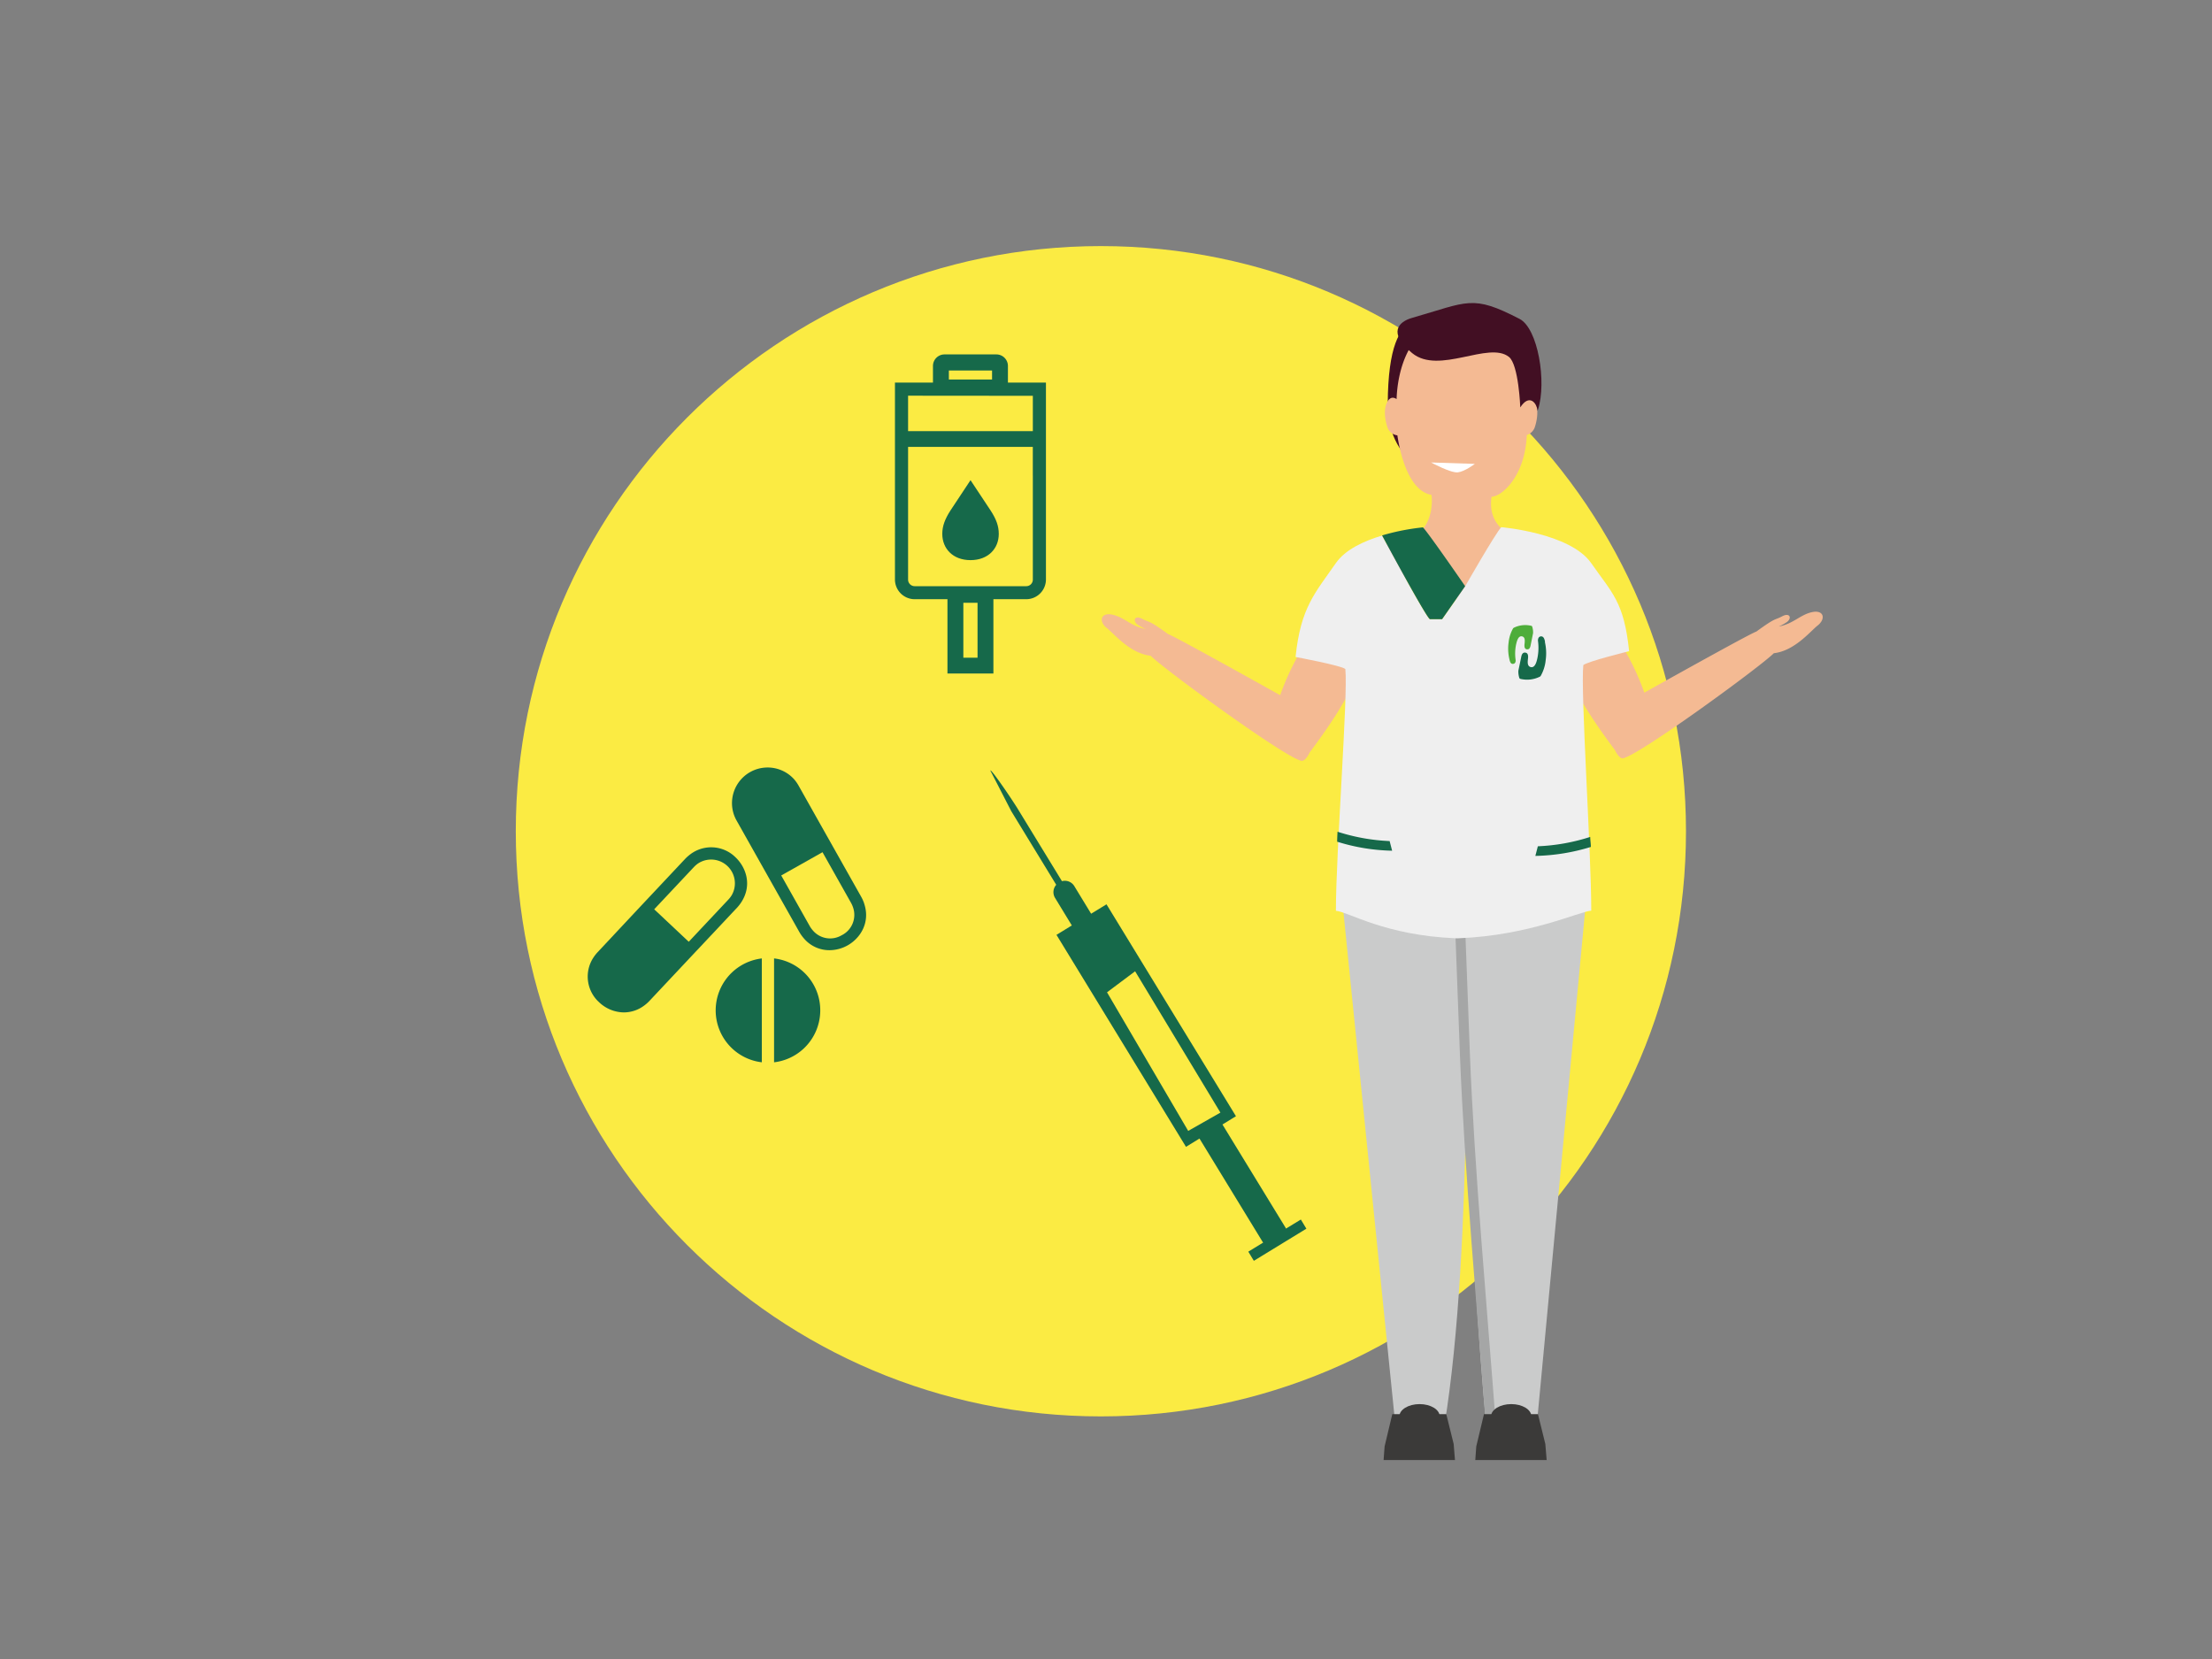 <svg xmlns="http://www.w3.org/2000/svg" xmlns:xlink="http://www.w3.org/1999/xlink" viewBox="0 0 800 600"><rect x="0" y="0" width="800" height="600" fill="#808080" stroke="none"/><defs><style>.cls-1{fill:none;}.cls-2{fill:#fbeb43;}.cls-3{fill:#16694a;}.cls-4{clip-path:url(#clip-path);}.cls-5{fill:#420f23;}.cls-6{fill:#f4ba93;}.cls-7{fill:#cacbcb;}.cls-8{fill:#a5a6a6;}.cls-9{fill:#efefef;}.cls-10{fill:#3b3a39;}.cls-11{fill:#4ead3a;}.cls-12{fill:#fff;}</style><clipPath id="clip-path"><polyline id="SVGID" class="cls-1" points="388.57 109.59 663.54 109.59 663.54 539.86 388.57 539.86 388.57 109.59"/></clipPath></defs><g id="Ebene_2" data-name="Ebene 2"><path class="cls-2" d="M398.15,512.26c116.87,0,211.61-94.74,211.61-211.61S515,89,398.15,89,186.54,183.78,186.54,300.65s94.74,211.61,211.61,211.61Z"/><path class="cls-3" d="M378.28,138.36H364.53v-6a4.18,4.18,0,0,0-4.18-4.18H341.6a4.18,4.18,0,0,0-4.18,4.18v6H323.67v71.22a7.14,7.14,0,0,0,7.13,7.13h11.86v26.87h16.62V216.71h11.88a7.14,7.14,0,0,0,7.12-7.13V138.36ZM343.17,134h15.62v3.26H343.17V134Zm10.37,103.87h-5.13V218h5.13v19.79Zm20-94.72v12.77H328.42V143.11Zm0,28.89v37.58a2.38,2.38,0,0,1-2.37,2.38H330.8a2.39,2.39,0,0,1-2.38-2.38v-48h45.11V172Z"/><path class="cls-3" d="M351,173.66l-7.28,11c-2,3.12-2.93,5.62-2.93,8.43,0,5.31,3.83,9.49,10.21,9.49s10.22-4.18,10.22-9.49c0-2.81-.9-5.31-2.93-8.43l-7.29-11Z"/><path class="cls-3" d="M296.65,365.92a18.91,18.91,0,1,1-18.42-19.41,18.86,18.86,0,0,1,18.42,19.41Z"/><polyline class="cls-2" points="275.53 341.88 275.53 396.95 279.95 396.95 279.95 341.88"/><path class="cls-3" d="M252.22,343.54l14.5-15.43,0,0a14.78,14.78,0,0,0,1.58-2.12c3.72-6.07,1.49-12.39-2.36-16a12.5,12.5,0,0,0-16.13-1.13,15.19,15.19,0,0,0-2.05,1.8l-17.27,18.38L216.2,344.31a14.47,14.47,0,0,0-1.68,2.15,12.52,12.52,0,0,0,2.14,16,13.18,13.18,0,0,0,9,3.69,12.29,12.29,0,0,0,7.12-2.33,14.35,14.35,0,0,0,2-1.72l17.46-18.59Zm-1.3-29.92a10.74,10.74,0,0,1,1.44-1.27,8.6,8.6,0,0,1,12.3,11.37,9.64,9.64,0,0,1-1.09,1.47L249.09,340.6l-6.24-5.87-6.25-5.87,14.32-15.24Z"/><path class="cls-3" d="M312.56,326.82a14.09,14.09,0,0,0-1.1-2.49L301.19,306.1l-1.94-3.45-.17-.29-10.27-18.24a14.38,14.38,0,0,0-1.56-2.23,12.89,12.89,0,0,0-22,12.18,13.33,13.33,0,0,0,1,2.43L276.66,315l12.5,22.19,0,0a14.46,14.46,0,0,0,1.54,2.15,12.06,12.06,0,0,0,9.27,4.31,13.56,13.56,0,0,0,6.67-1.79c4.57-2.62,8.17-8.29,5.9-15.06Zm-8,11.33A8.18,8.18,0,0,1,294,336.53a9.66,9.66,0,0,1-1.08-1.48l-10.38-18.43,7.47-4.2,7.46-4.21,10.27,18.23a9.74,9.74,0,0,1,.78,1.75,8.22,8.22,0,0,1-4,10Z"/><path class="cls-3" d="M358.18,278.64c.29-.17,2.58,3,4.91,6.35s4.52,6.77,4.7,7.06l16.28,26.64a4,4,0,0,1,4.46,1.77l6.09,10,5.56-3.4L447,403.69l-4.88,3L465,444.11l.09.23,5.38-3.28,2,3.31-19,11.62-2-3.31,5.38-3.29-.17-.19-22.87-37.43-4.88,3L382.09,338.1l5.55-3.4-6.09-10A4,4,0,0,1,382,320l-16.27-26.64-7.55-14.67Z"/><polygon class="cls-2" points="429.73 409.01 441.38 402.39 410.53 351.28 400.37 358.88 429.73 409.01 429.73 409.01"/><g class="cls-4"><path class="cls-5" d="M510.23,146.37c3.5,2.13,17.63-16.47,9.07-27.32,0,0-17.26-15-17.4,27.07-.07,24,22,26.32,21.2,35.77-.56,6.44,4.28,5.65,7.25,6.56,12.22,9,1.48-15.52-20.3-32.58-1.46.68-2.32,1.28-4.22-1.21-.87-2.93-1.64-5.52-.44-8.31,1.47-2.91,4.58-1.88,4.84,0"/><path class="cls-6" d="M499.87,196.87c20.65.33,17.85-17.88,17.85-17.88-8-1.43-11.18-14.07-12.29-21.2l-.05-.34a4.38,4.38,0,0,1-3.52-2.69s-2.24-5.9,0-9.62c1-1.64,2.2-1.49,3.24-.81.24-8.51,3.6-29.3,24-29.3,17.23,0,21.67,15.43,22.79,29.22,1-.61,2.16-.68,3.1.89,2.24,3.72,0,9.62,0,9.62a4.6,4.6,0,0,1-2.8,2.58c-.65,15.28-9.33,22.32-12.75,22.32-2,13.88,12.68,15.54,12.68,15.54-11.77,38.42-51.57,15.41-52.3,1.67"/><path class="cls-5" d="M510.58,115c20.47-5.86,21.78-8.57,39,.34,6.67,3.46,9.84,22.79,6.68,32.73l-.18.47c-.29-2.84-3-6.24-6.25-1.2,0,0-.57-15.46-4.1-18.26-7.33-5.82-25.32,6.56-35-1.37-9-7.36-4.81-11.38-.14-12.71"/></g><path class="cls-6" d="M498.28,222.4c-5.86,18.72-7.37,26.63-24.63,49.76l0,0c-.83,1.69-1.75,2.82-2.6,3-3.67.78-50.08-33.11-54.9-38-7.55-.83-13.36-8.1-15.83-10-3.11-2.45-2.23-5.81,2.08-4.84s6.71,4.22,12,5.19a14.63,14.63,0,0,1-2.58-1.36c-2.34-1.3-1.72-3.93,1.31-2.33s2,.18,9.34,5.51c2.2.76,25.1,13.5,40.52,22.09,5.75-16.18,14-25.75,19.22-32.57S504,204,498.28,222.4"/><path class="cls-6" d="M559.39,221.47c5.87,18.73,7.38,26.63,24.64,49.77l0,0c.83,1.69,1.75,2.82,2.59,3,3.68.78,50.09-33.11,54.91-38,7.55-.83,13.36-8.1,15.83-10,3.11-2.46,2.22-5.81-2.08-4.84s-6.71,4.22-12,5.19a14.69,14.69,0,0,0,2.57-1.36c2.35-1.31,1.73-3.93-1.31-2.33s-2,.18-9.33,5.51c-2.21.76-25.1,13.5-40.52,22.09-5.76-16.18-14-25.74-19.22-32.58s-21.85-14.84-16.12,3.53"/><path class="cls-7" d="M522.36,515.73C533.13,450,530,339.22,530,328.34l-44.16,1.21L504.5,513.88l8.2,4.43,9.66-2.58Z"/><path class="cls-7" d="M537.67,517.17c-6.39-65.68-10-186-11.9-188.77l47.61-.1-18,191.53-17.66-2.66Z"/><path class="cls-8" d="M526,328.72c.15,3.89.31,7.43.48,12.13h0c.42,11.51.92,25.25,1.51,40.27,1.65,42.26,6.3,93.13,9.38,134.26l3.61-.26c-3.08-41.06-7.73-91.88-9.38-134.15-.59-15-1.09-28.74-1.51-40.25-.17-4.7-.32-8.24-.47-12.13l-3.62.13Z"/><path class="cls-9" d="M572.61,240.56c1.14-1.23,16.58-5.06,16.58-5.06-1.84-17.85-6.11-20.93-13.71-31.84s-32.52-13-32.52-13c-2.08,2.15-13.07,21.39-13.07,21.39l-8.33,11.92h-4.44c-1.42-.88-15.18-26.4-17.27-30.28-6.43,1.92-13.28,5-16.74,10-7.59,10.91-12.71,16.06-14.55,33.91,0,0,16.82,3.14,18,4.37,1,9.62-3.41,66.07-3.41,87.42,4.48.38,17.76,8.93,43.35,9.95l1,0c25.59-1,43.51-9.61,48-10,0-21.35-3.9-79.18-2.87-88.8Z"/><path class="cls-3" d="M517.12,223.93h4.44L529.89,212s-13.18-19.12-15.26-21.27a81.72,81.72,0,0,0-14.78,2.91c2.09,3.88,15.85,29.4,17.27,30.28Z"/><polygon class="cls-10" points="559.37 528.05 533.56 528.05 533.91 523.12 536.7 511.45 556.23 511.45 558.89 522.23 559.37 528.05 559.37 528.05"/><path class="cls-10" d="M553.85,512.26c0-2.46-3.27-4.45-7.3-4.45s-7.3,2-7.3,4.45,3.27,4.45,7.3,4.45,7.3-2,7.3-4.45"/><polygon class="cls-10" points="526.21 528.05 500.4 528.05 500.76 523.12 503.54 511.45 523.07 511.45 525.74 522.23 526.21 528.05 526.21 528.05"/><path class="cls-10" d="M520.69,512.26c0-2.46-3.27-4.45-7.29-4.45s-7.3,2-7.3,4.45,3.27,4.45,7.3,4.45,7.29-2,7.29-4.45"/><path class="cls-3" d="M502.58,304.18a70.61,70.61,0,0,1-18.85-3.38c-.05,1.13-.13,2.54-.13,3.61a70.83,70.83,0,0,0,19.88,3.26l-.9-3.49Z"/><path class="cls-3" d="M556.13,306.07a71.29,71.29,0,0,0,19-3.39c0,1.13.23,2.54.23,3.62a72.63,72.63,0,0,1-20.08,3.25c.3-1.16.61-2.32.9-3.48Z"/><path class="cls-3" d="M558.8,232.16c-.26-1.28-.61-2.1-1.58-2-.72.1-1,.75-1,1.53a18.3,18.3,0,0,1-.22,6.43c-.24,1-.78,3.63-2.49,3.11-1.24-.38-1-2-.91-2.9.25-1.8-.34-2.2-.88-2.29-.76-.13-1.34.24-1.58,1.72l-1,4.81a7.51,7.51,0,0,0,.38,2.72l.2.2a10.39,10.39,0,0,0,7.25-.79l.22-.2a14.32,14.32,0,0,0,1.83-5.77,17.94,17.94,0,0,0-.31-6.61"/><path class="cls-11" d="M545.88,238.33c.23,1.16.54,1.89,1.41,1.76.65-.08.92-.68.86-1.36a16.18,16.18,0,0,1,.19-5.76c.22-.86.7-3.26,2.24-2.79,1.11.34.87,1.83.81,2.59-.23,1.62.3,2,.79,2.06.68.11,1.19-.23,1.41-1.54l.87-4.32a6.87,6.87,0,0,0-.35-2.43l-.18-.18a9.37,9.37,0,0,0-6.49.7l-.2.18a13,13,0,0,0-1.64,5.18,16.33,16.33,0,0,0,.28,5.91"/><path class="cls-12" d="M517.57,167.26s7.14,3.88,9.69,3.57,6.13-3.06,6.13-3.06l-15.82-.51Z"/></g></svg>